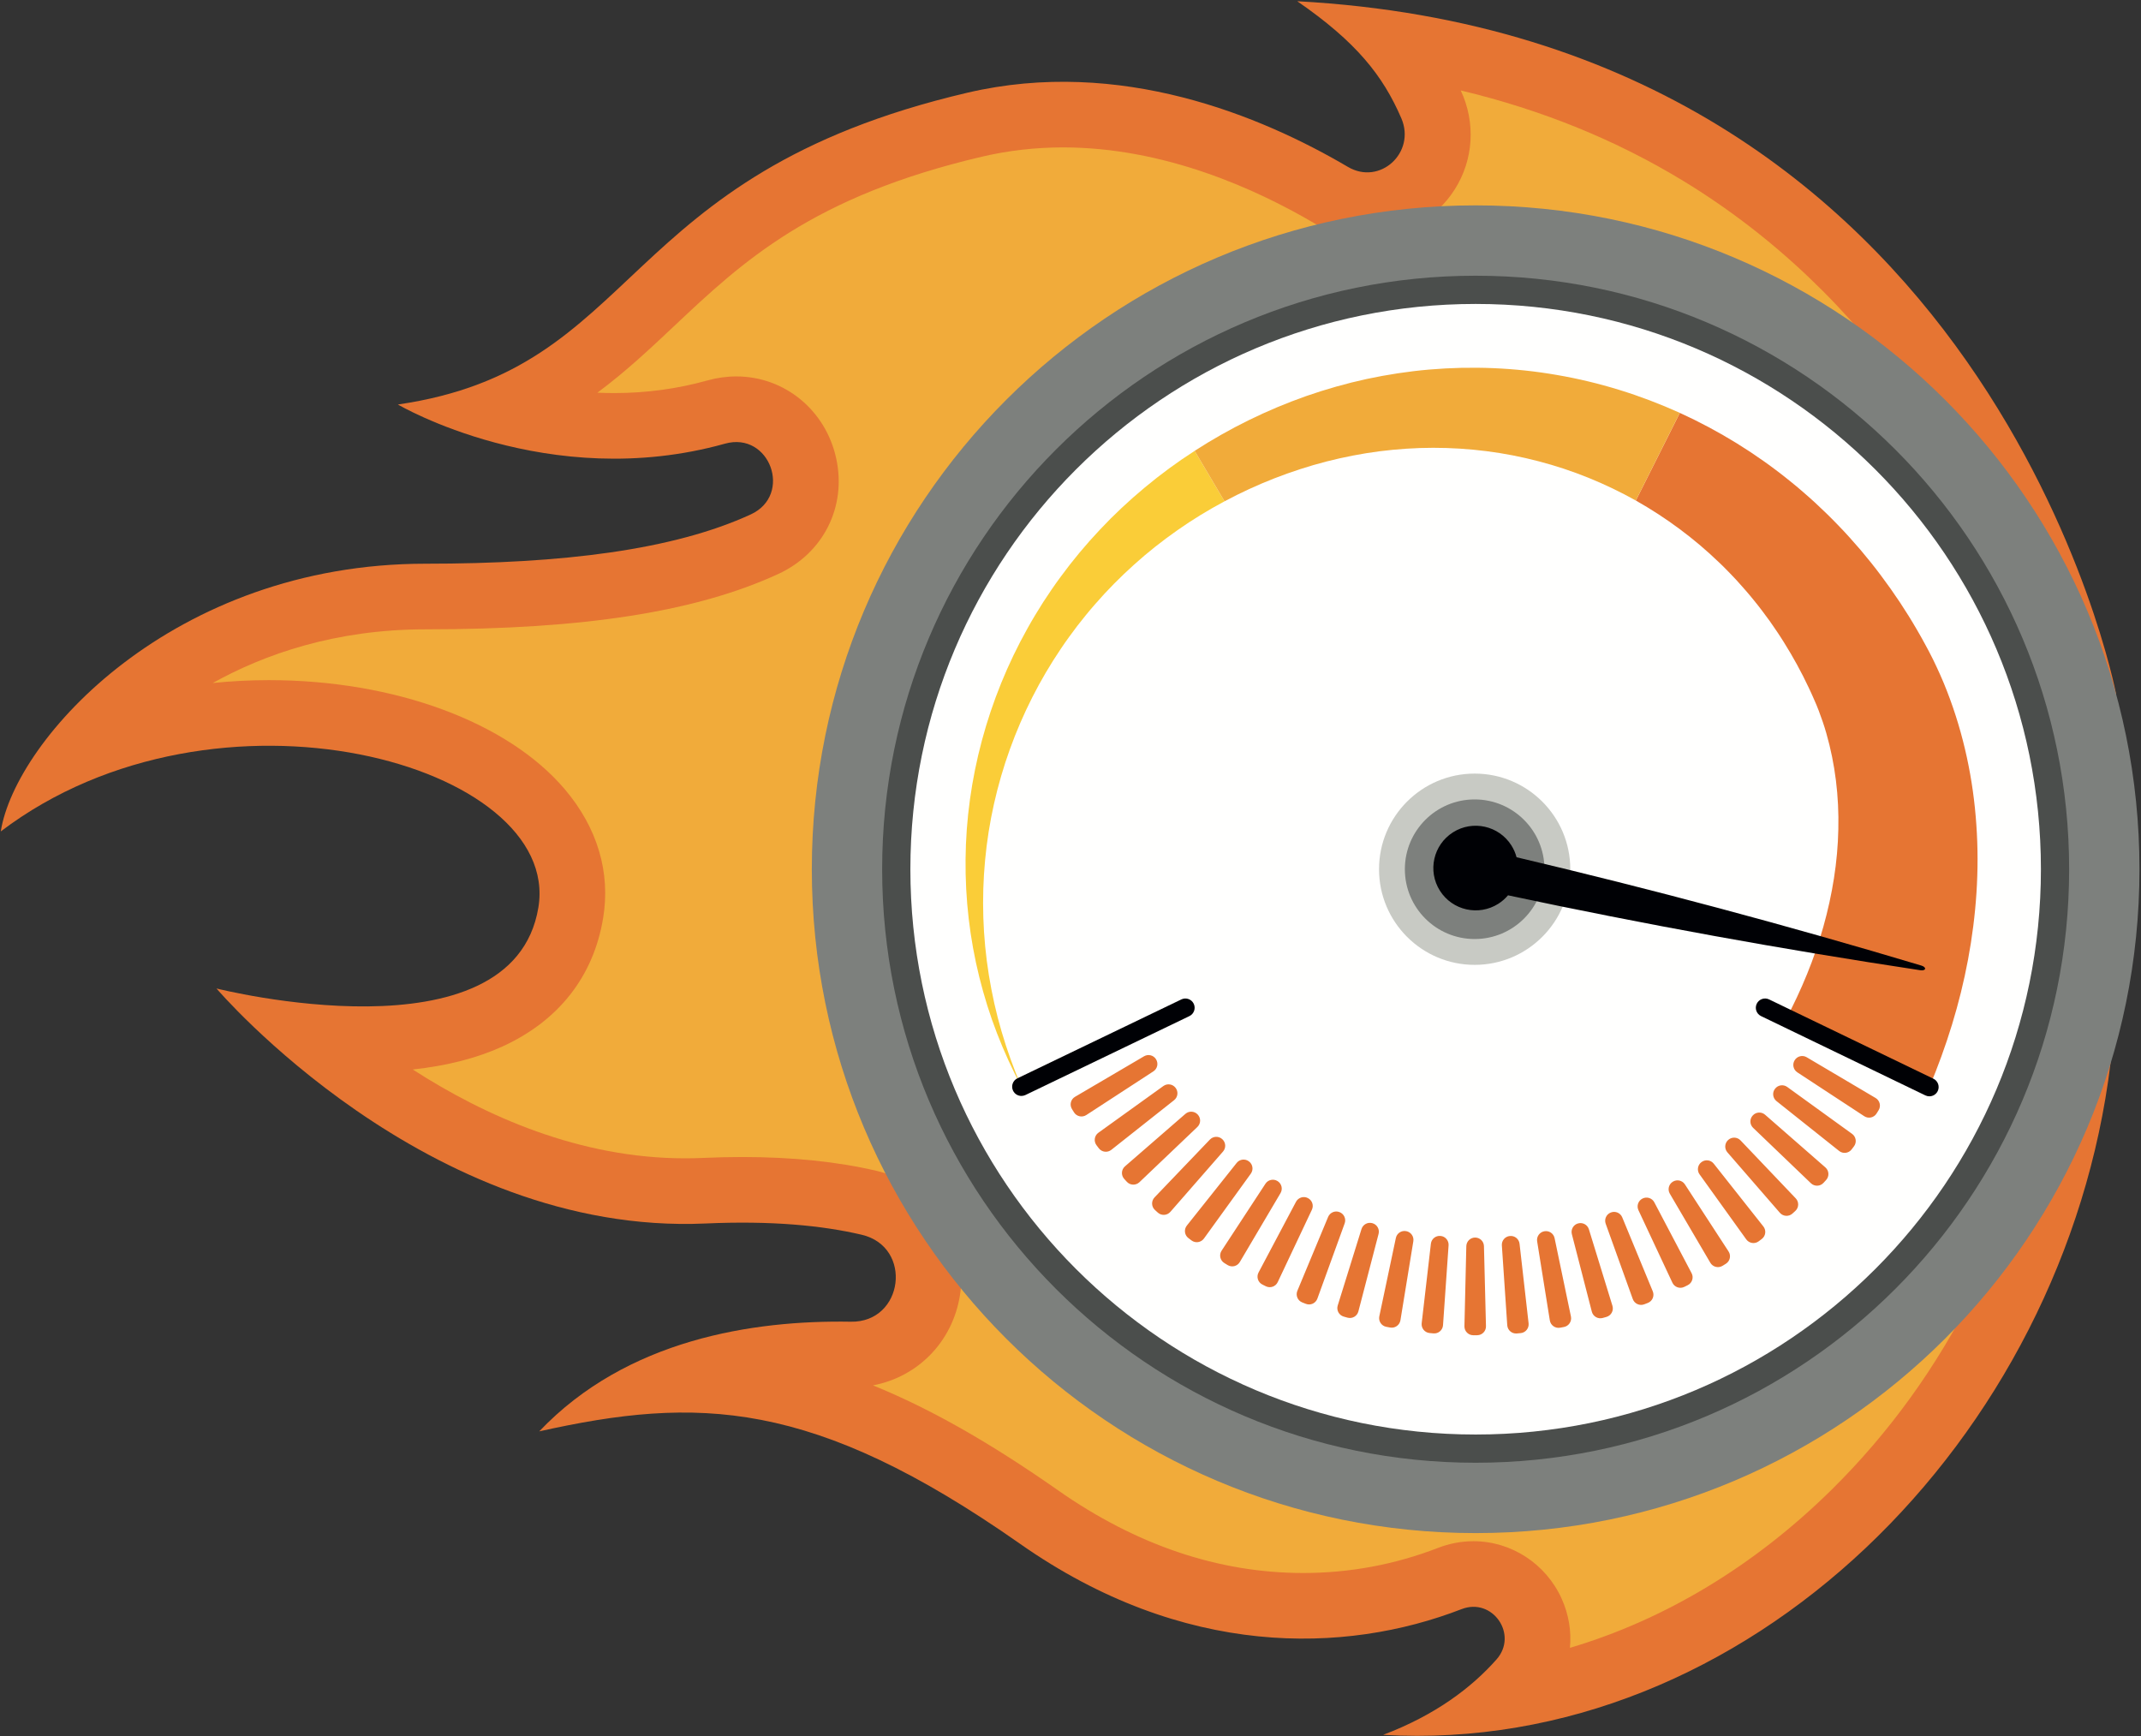 <?xml version="1.0" encoding="UTF-8"?>
<svg width="185px" height="150px" viewBox="0 0 185 150" version="1.1" xmlns="http://www.w3.org/2000/svg" xmlns:xlink="http://www.w3.org/1999/xlink">
    <rect x="0" y="0" width="185" height="150" fill="#333333" stroke="none"/>
    <!-- Generator: Sketch 61 (89581) - https://sketch.com -->
    <title>high speed_rgb</title>
    <desc>Created with Sketch.</desc>
    <g id="Page-1" stroke="none" stroke-width="1" fill="none" fill-rule="evenodd">
        <g id="OSK-internet-migracia" transform="translate(-74, -1204)">
            <g id="high-speed_rgb" transform="translate(74, 1204)">
                <path d="M182.846,59.952 C182.846,59.952 172.071,3.34 112.094,0.107 C117.185,3.618 119.493,6.521 121.087,10.221 C122.36,13.177 119.243,16.052 116.47,14.42 C108.991,10.018 96.778,4.928 83.594,8.01 C53.037,15.154 55.575,31.867 34.382,34.951 C34.382,34.951 47.357,42.61 62.643,38.335 C66.519,37.251 68.527,42.765 64.872,44.448 C58.193,47.521 48.629,48.707 36.767,48.707 C14.922,48.707 1.335,63.85 0.066,71.839 C18.705,57.69 48.573,66.034 46.52,78.415 C44.288,91.87 18.705,85.409 18.705,85.409 C18.705,85.409 36.896,106.793 60.963,105.715 C66.647,105.46 71.048,105.887 74.456,106.687 C78.91,107.733 78.091,114.282 73.517,114.202 C65.074,114.055 54.159,115.723 46.595,123.676 C60.245,120.636 70.224,120.83 88.155,133.402 C102.239,143.277 116.204,142.941 126.295,139.035 C128.968,138 131.21,141.236 129.311,143.383 C127.174,145.798 124.053,148.182 119.514,149.898 C150.892,151.722 178.41,124.337 182.368,91.857 L182.846,59.952" id="Fill-1" fill="#E67533"></path>
                <path d="M135.655,142.379 C135.792,140.966 135.561,139.512 134.944,138.141 C133.583,135.119 130.592,133.167 127.323,133.167 C126.279,133.167 125.245,133.362 124.249,133.748 C120.535,135.185 116.617,135.914 112.604,135.914 C105.311,135.914 98.18,133.507 91.41,128.76 C85.605,124.69 80.393,121.715 75.432,119.702 C79.449,118.944 82.518,115.719 83.008,111.481 C83.571,106.625 80.519,102.288 75.752,101.168 C72.373,100.375 68.47,99.972 64.151,99.972 C63.04,99.972 61.883,99.999 60.71,100.051 C60.21,100.074 59.702,100.085 59.2,100.085 C50.101,100.085 41.931,96.446 35.667,92.409 C38.626,92.089 41.225,91.423 43.425,90.417 C48.275,88.199 51.279,84.369 52.113,79.343 C52.77,75.379 51.626,71.526 48.806,68.199 C43.873,62.381 34.078,58.767 23.243,58.767 C21.609,58.767 19.986,58.851 18.383,59.014 C22.849,56.533 28.972,54.377 36.767,54.377 C50.474,54.377 60.157,52.858 67.242,49.598 C71.155,47.797 73.169,43.778 72.253,39.599 C71.34,35.434 67.792,32.525 63.623,32.525 C62.789,32.525 61.945,32.643 61.116,32.875 C58.535,33.597 55.83,33.963 53.078,33.963 C52.585,33.963 52.099,33.951 51.62,33.929 C54.071,32.111 56.193,30.113 58.289,28.139 C64.117,22.651 70.144,16.977 84.884,13.53 C87.138,13.004 89.484,12.736 91.858,12.736 C100.599,12.736 108.503,16.309 113.594,19.306 C114.987,20.126 116.559,20.559 118.14,20.559 C118.14,20.559 118.14,20.559 118.141,20.559 C121.163,20.559 124.058,18.956 125.696,16.376 C127.331,13.803 127.527,10.603 126.221,7.816 C133.224,9.486 139.674,12.108 145.5,15.662 C153.184,20.35 159.852,26.686 165.318,34.493 C173.654,46.401 176.597,57.976 177.169,60.505 L176.705,91.464 C175.819,98.45 173.751,105.252 170.554,111.686 C167.387,118.06 163.265,123.778 158.301,128.684 C151.615,135.29 143.846,139.952 135.655,142.379" id="Fill-2" fill="#F1AB3A"></path>
                <path d="M184.868,75.105 C184.868,106.785 159.188,132.466 127.508,132.466 C95.829,132.466 70.148,106.785 70.148,75.105 C70.148,43.426 95.829,17.745 127.508,17.745 C159.188,17.745 184.868,43.426 184.868,75.105" id="Fill-3" fill="#7D807D"></path>
                <path d="M178.791,75.105 C178.791,103.428 155.831,126.388 127.508,126.388 C99.185,126.388 76.225,103.428 76.225,75.105 C76.225,46.783 99.185,23.823 127.508,23.823 C155.831,23.823 178.791,46.783 178.791,75.105" id="Fill-4" fill="#4B4E4C"></path>
                <path d="M176.352,75.105 C176.352,102.081 154.484,123.949 127.508,123.949 C100.533,123.949 78.664,102.081 78.664,75.105 C78.664,48.13 100.533,26.262 127.508,26.262 C154.484,26.262 176.352,48.13 176.352,75.105" id="Fill-5" fill="#FFFFFE"></path>
                <path d="M135.686,75.105 C135.686,79.669 131.986,83.368 127.423,83.368 C122.86,83.368 119.16,79.669 119.16,75.105 C119.16,70.542 122.86,66.842 127.423,66.842 C131.986,66.842 135.686,70.542 135.686,75.105" id="Fill-6" fill="#C8CAC4"></path>
                <path d="M105.81,43.316 C104.41,44.062 103.05,44.892 101.746,45.808 C100.441,46.722 99.183,47.713 97.995,48.786 C96.804,49.856 95.672,50.998 94.618,52.214 C94.084,52.818 93.582,53.448 93.085,54.083 C92.599,54.727 92.118,55.377 91.67,56.05 C88.047,61.41 85.731,67.741 85.12,74.322 C84.811,77.61 84.915,80.955 85.446,84.252 C85.714,85.899 86.074,87.537 86.55,89.147 C87.023,90.757 87.593,92.343 88.257,93.894 C87.467,92.404 86.761,90.864 86.15,89.282 C85.535,87.701 85.032,86.074 84.618,84.42 C83.797,81.111 83.397,77.68 83.433,74.235 C83.495,67.342 85.356,60.413 88.79,54.284 C89.214,53.515 89.675,52.767 90.145,52.022 C90.628,51.286 91.119,50.553 91.645,49.846 C92.686,48.42 93.823,47.061 95.038,45.771 C96.25,44.477 97.55,43.261 98.919,42.123 C100.285,40.981 101.726,39.925 103.228,38.956 L105.81,43.316" id="Fill-7" fill="#FACD38"></path>
                <path d="M145.15,35.674 C148.546,37.225 151.764,39.209 154.686,41.579 L155.233,42.025 L155.769,42.484 C156.13,42.786 156.474,43.108 156.826,43.421 C157.516,44.062 158.197,44.716 158.847,45.399 C159.506,46.074 160.132,46.781 160.75,47.496 C161.357,48.218 161.954,48.952 162.518,49.71 C163.654,51.221 164.705,52.798 165.652,54.435 C165.889,54.845 166.125,55.255 166.347,55.672 C166.46,55.883 166.572,56.081 166.686,56.303 L167.028,56.976 C167.468,57.878 167.88,58.794 168.239,59.725 C169.687,63.446 170.51,67.357 170.773,71.271 C171.05,75.189 170.764,79.108 170.054,82.914 C169.344,86.722 168.189,90.411 166.715,93.927 L154.29,88.134 C155.661,85.54 156.776,82.839 157.554,80.069 C158.33,77.302 158.793,74.465 158.847,71.642 C158.914,68.82 158.572,66.01 157.811,63.36 C157.623,62.696 157.397,62.05 157.156,61.411 L156.968,60.936 C156.904,60.776 156.822,60.6 156.75,60.432 C156.605,60.091 156.448,59.756 156.29,59.42 C155.66,58.077 154.945,56.776 154.158,55.518 C153.768,54.887 153.349,54.275 152.923,53.666 C152.486,53.066 152.043,52.468 151.571,51.894 C151.106,51.313 150.614,50.755 150.114,50.202 C149.857,49.933 149.61,49.653 149.344,49.392 L148.952,48.993 L148.55,48.604 C146.4,46.532 143.974,44.731 141.349,43.248 L145.15,35.674" id="Fill-8" fill="#E67533"></path>
                <path d="M141.349,43.248 C138.719,41.776 135.891,40.621 132.94,39.855 C129.992,39.078 126.925,38.692 123.839,38.692 C122.295,38.692 120.747,38.799 119.204,38.992 C117.663,39.191 116.128,39.49 114.61,39.877 C111.58,40.663 108.608,41.817 105.81,43.316 L103.228,38.956 C106.227,37.013 109.465,35.42 112.876,34.219 C114.583,33.626 116.331,33.128 118.109,32.743 C119.888,32.365 121.696,32.085 123.52,31.93 C127.167,31.619 130.877,31.764 134.522,32.398 C138.17,33.022 141.75,34.133 145.15,35.674 L141.349,43.248" id="Fill-9" fill="#F1AB3A"></path>
                <path d="M88.258,94.694 C87.96,94.694 87.674,94.527 87.537,94.241 C87.345,93.843 87.512,93.365 87.91,93.173 L102.08,86.354 C102.477,86.163 102.956,86.33 103.148,86.728 C103.339,87.126 103.172,87.604 102.774,87.796 L88.604,94.615 C88.493,94.668 88.374,94.694 88.258,94.694" id="Fill-10" fill="#000105"></path>
                <path d="M166.714,94.727 C166.597,94.727 166.479,94.701 166.367,94.647 L152.17,87.795 C151.772,87.603 151.605,87.125 151.797,86.727 C151.989,86.329 152.468,86.162 152.865,86.354 L167.062,93.206 C167.46,93.398 167.627,93.877 167.435,94.275 C167.297,94.56 167.011,94.727 166.714,94.727" id="Fill-11" fill="#000105"></path>
                <path d="M133.454,75.105 C133.454,78.436 130.754,81.136 127.423,81.136 C124.092,81.136 121.392,78.436 121.392,75.105 C121.392,71.774 124.092,69.074 127.423,69.074 C130.754,69.074 133.454,71.774 133.454,75.105" id="Fill-12" fill="#7D807D"></path>
                <path d="M166.018,83.428 C154.469,79.964 142.787,76.84 131.043,74.069 C130.95,73.716 130.802,73.372 130.597,73.047 C129.516,71.342 127.257,70.835 125.552,71.916 C123.846,72.996 123.339,75.255 124.42,76.961 C125.501,78.666 127.76,79.173 129.465,78.092 C129.79,77.887 130.07,77.638 130.305,77.359 C142.108,79.869 154.006,82.033 165.928,83.832 C166.428,83.908 166.503,83.573 166.018,83.428" id="Fill-13" fill="#000105"></path>
                <path d="M92.802,96.111 C92.743,96.015 92.683,95.919 92.624,95.823 C92.402,95.46 92.522,94.985 92.89,94.769 L98.856,91.267 C99.213,91.057 99.672,91.171 99.89,91.523 L99.894,91.531 C100.112,91.883 100.009,92.344 99.662,92.57 L93.864,96.345 C93.507,96.577 93.028,96.472 92.802,96.111 Z M161.086,96.445 L155.301,92.653 C154.954,92.426 154.853,91.964 155.071,91.613 L155.077,91.603 C155.296,91.252 155.756,91.14 156.112,91.35 L162.067,94.871 C162.433,95.088 162.552,95.564 162.328,95.927 C162.269,96.023 162.209,96.119 162.149,96.215 C161.922,96.576 161.443,96.679 161.086,96.445 Z M94.947,99.217 C94.879,99.127 94.811,99.038 94.744,98.948 C94.489,98.606 94.565,98.122 94.911,97.873 L100.528,93.835 C100.864,93.594 101.332,93.665 101.581,93.995 L101.587,94.003 C101.836,94.334 101.776,94.803 101.452,95.06 L96.026,99.352 C95.692,99.616 95.205,99.556 94.947,99.217 Z M158.915,99.447 L153.503,95.139 C153.179,94.881 153.12,94.412 153.37,94.082 L153.377,94.074 C153.627,93.744 154.094,93.675 154.43,93.917 L160.036,97.971 C160.381,98.22 160.456,98.705 160.2,99.046 C160.132,99.136 160.063,99.226 159.995,99.316 C159.736,99.654 159.249,99.713 158.915,99.447 Z M97.368,102.112 C97.292,102.029 97.216,101.946 97.141,101.863 C96.855,101.546 96.886,101.057 97.208,100.777 L102.431,96.241 C102.743,95.969 103.216,95.997 103.494,96.303 L103.502,96.311 C103.78,96.618 103.763,97.09 103.463,97.376 L98.455,102.148 C98.146,102.441 97.656,102.426 97.368,102.112 Z M156.478,102.237 L151.484,97.45 C151.185,97.164 151.169,96.691 151.449,96.385 L151.456,96.378 C151.735,96.072 152.208,96.046 152.519,96.318 L157.729,100.87 C158.05,101.15 158.079,101.64 157.793,101.956 C157.717,102.039 157.641,102.122 157.565,102.205 C157.276,102.518 156.785,102.532 156.478,102.237 Z M100.044,104.773 C99.961,104.698 99.878,104.622 99.795,104.546 C99.482,104.257 99.468,103.767 99.763,103.459 L104.547,98.462 C104.834,98.163 105.306,98.148 105.612,98.427 L105.62,98.435 C105.926,98.714 105.952,99.186 105.68,99.498 L101.13,104.709 C100.85,105.03 100.36,105.06 100.044,104.773 Z M153.796,104.791 L149.261,99.566 C148.99,99.253 149.018,98.781 149.324,98.503 L149.332,98.496 C149.638,98.218 150.111,98.235 150.396,98.534 L155.167,103.544 C155.461,103.853 155.445,104.343 155.131,104.631 C155.048,104.707 154.965,104.783 154.881,104.858 C154.565,105.144 154.075,105.112 153.796,104.791 Z M102.955,107.179 C102.865,107.111 102.775,107.043 102.685,106.974 C102.347,106.716 102.288,106.228 102.553,105.895 L106.859,100.481 C107.117,100.156 107.586,100.097 107.916,100.348 L107.924,100.354 C108.254,100.604 108.324,101.072 108.082,101.408 L104.03,107.015 C103.78,107.36 103.295,107.435 102.955,107.179 Z M150.891,107.087 L146.855,101.468 C146.614,101.132 146.685,100.664 147.016,100.415 L147.024,100.409 C147.354,100.16 147.823,100.22 148.08,100.545 L152.37,105.972 C152.634,106.306 152.574,106.793 152.235,107.051 C152.145,107.119 152.055,107.187 151.966,107.254 C151.624,107.509 151.14,107.433 150.891,107.087 Z M106.075,109.307 C105.978,109.248 105.882,109.188 105.786,109.128 C105.426,108.901 105.322,108.422 105.556,108.065 L109.346,102.278 C109.573,101.932 110.035,101.83 110.386,102.049 L110.395,102.054 C110.746,102.273 110.859,102.732 110.648,103.089 L107.13,109.045 C106.914,109.412 106.438,109.531 106.075,109.307 Z M147.786,109.107 L144.286,103.139 C144.077,102.782 144.191,102.323 144.543,102.106 L144.55,102.102 C144.902,101.884 145.363,101.987 145.589,102.334 L149.363,108.132 C149.595,108.489 149.49,108.969 149.129,109.194 C149.033,109.254 148.936,109.314 148.84,109.373 C148.477,109.595 148.001,109.475 147.786,109.107 Z M109.38,111.14 C109.278,111.09 109.177,111.039 109.076,110.988 C108.696,110.796 108.549,110.328 108.748,109.951 L111.987,103.838 C112.181,103.473 112.632,103.328 113.002,103.514 L113.011,103.519 C113.382,103.704 113.536,104.151 113.359,104.525 L110.406,110.781 C110.225,111.167 109.762,111.329 109.38,111.14 Z M144.509,110.831 L141.575,104.566 C141.4,104.191 141.555,103.745 141.926,103.56 L141.933,103.557 C142.304,103.373 142.754,103.518 142.947,103.885 L146.168,110.007 C146.367,110.384 146.218,110.851 145.837,111.043 C145.736,111.093 145.636,111.143 145.535,111.193 C145.152,111.381 144.69,111.217 144.509,110.831 Z M112.843,112.66 C112.737,112.619 112.631,112.578 112.525,112.536 C112.129,112.38 111.939,111.928 112.102,111.534 L114.761,105.148 C114.92,104.766 115.355,104.58 115.741,104.73 L115.751,104.734 C116.137,104.885 116.332,105.315 116.191,105.704 L113.832,112.208 C113.686,112.608 113.24,112.813 112.843,112.66 Z M141.086,112.244 L138.745,105.735 C138.605,105.345 138.801,104.915 139.188,104.766 L139.195,104.763 C139.581,104.614 140.016,104.8 140.174,105.183 L142.814,111.577 C142.976,111.971 142.785,112.423 142.388,112.578 C142.284,112.619 142.179,112.659 142.074,112.699 C141.676,112.851 141.23,112.645 141.086,112.244 Z M116.434,113.852 C116.324,113.821 116.214,113.79 116.104,113.758 C115.695,113.639 115.464,113.206 115.591,112.8 L117.645,106.194 C117.768,105.799 118.184,105.574 118.582,105.687 L118.592,105.69 C118.99,105.804 119.224,106.214 119.12,106.615 L117.376,113.31 C117.269,113.722 116.844,113.967 116.434,113.852 Z M137.547,113.333 L135.821,106.634 C135.718,106.233 135.954,105.823 136.352,105.71 L136.359,105.709 C136.757,105.596 137.172,105.822 137.294,106.218 L139.329,112.83 C139.454,113.237 139.221,113.669 138.812,113.787 C138.704,113.818 138.596,113.848 138.488,113.878 C138.077,113.992 137.653,113.746 137.547,113.333 Z M120.121,114.705 C120.009,114.684 119.897,114.663 119.785,114.642 C119.366,114.562 119.096,114.152 119.184,113.735 L120.614,106.967 C120.699,106.562 121.093,106.299 121.5,106.376 L121.511,106.377 C121.918,106.454 122.189,106.841 122.123,107.249 L121.009,114.077 C120.94,114.497 120.54,114.781 120.121,114.705 Z M133.918,114.09 L132.822,107.259 C132.756,106.851 133.029,106.464 133.436,106.389 L133.445,106.387 C133.852,106.312 134.244,106.576 134.329,106.981 L135.742,113.753 C135.828,114.17 135.557,114.579 135.138,114.658 C135.027,114.679 134.916,114.7 134.805,114.72 C134.385,114.795 133.986,114.51 133.918,114.09 Z M123.863,115.211 C123.751,115.201 123.639,115.19 123.527,115.18 C123.103,115.139 122.796,114.756 122.845,114.333 L123.641,107.461 C123.688,107.05 124.056,106.752 124.468,106.79 L124.479,106.791 C124.891,106.829 125.197,107.189 125.169,107.602 L124.689,114.504 C124.66,114.929 124.288,115.248 123.863,115.211 Z M130.239,114.508 L129.773,107.606 C129.745,107.193 130.052,106.833 130.465,106.796 L130.476,106.795 C130.888,106.758 131.255,107.056 131.302,107.468 L132.083,114.341 C132.131,114.765 131.823,115.147 131.399,115.187 C131.287,115.197 131.175,115.207 131.063,115.217 C130.639,115.254 130.268,114.933 130.239,114.508 Z M127.494,115.371 C127.428,115.371 127.362,115.37 127.296,115.37 C126.87,115.368 126.529,115.015 126.539,114.589 L126.702,107.674 C126.712,107.26 127.051,106.929 127.465,106.93 C127.878,106.93 128.216,107.259 128.226,107.672 L128.4,114.588 C128.411,115.013 128.072,115.364 127.647,115.369 L127.494,115.371 L127.494,115.371 Z" id="Fill-14" fill="#E67533"></path>
            </g>
        </g>
    </g>
</svg>